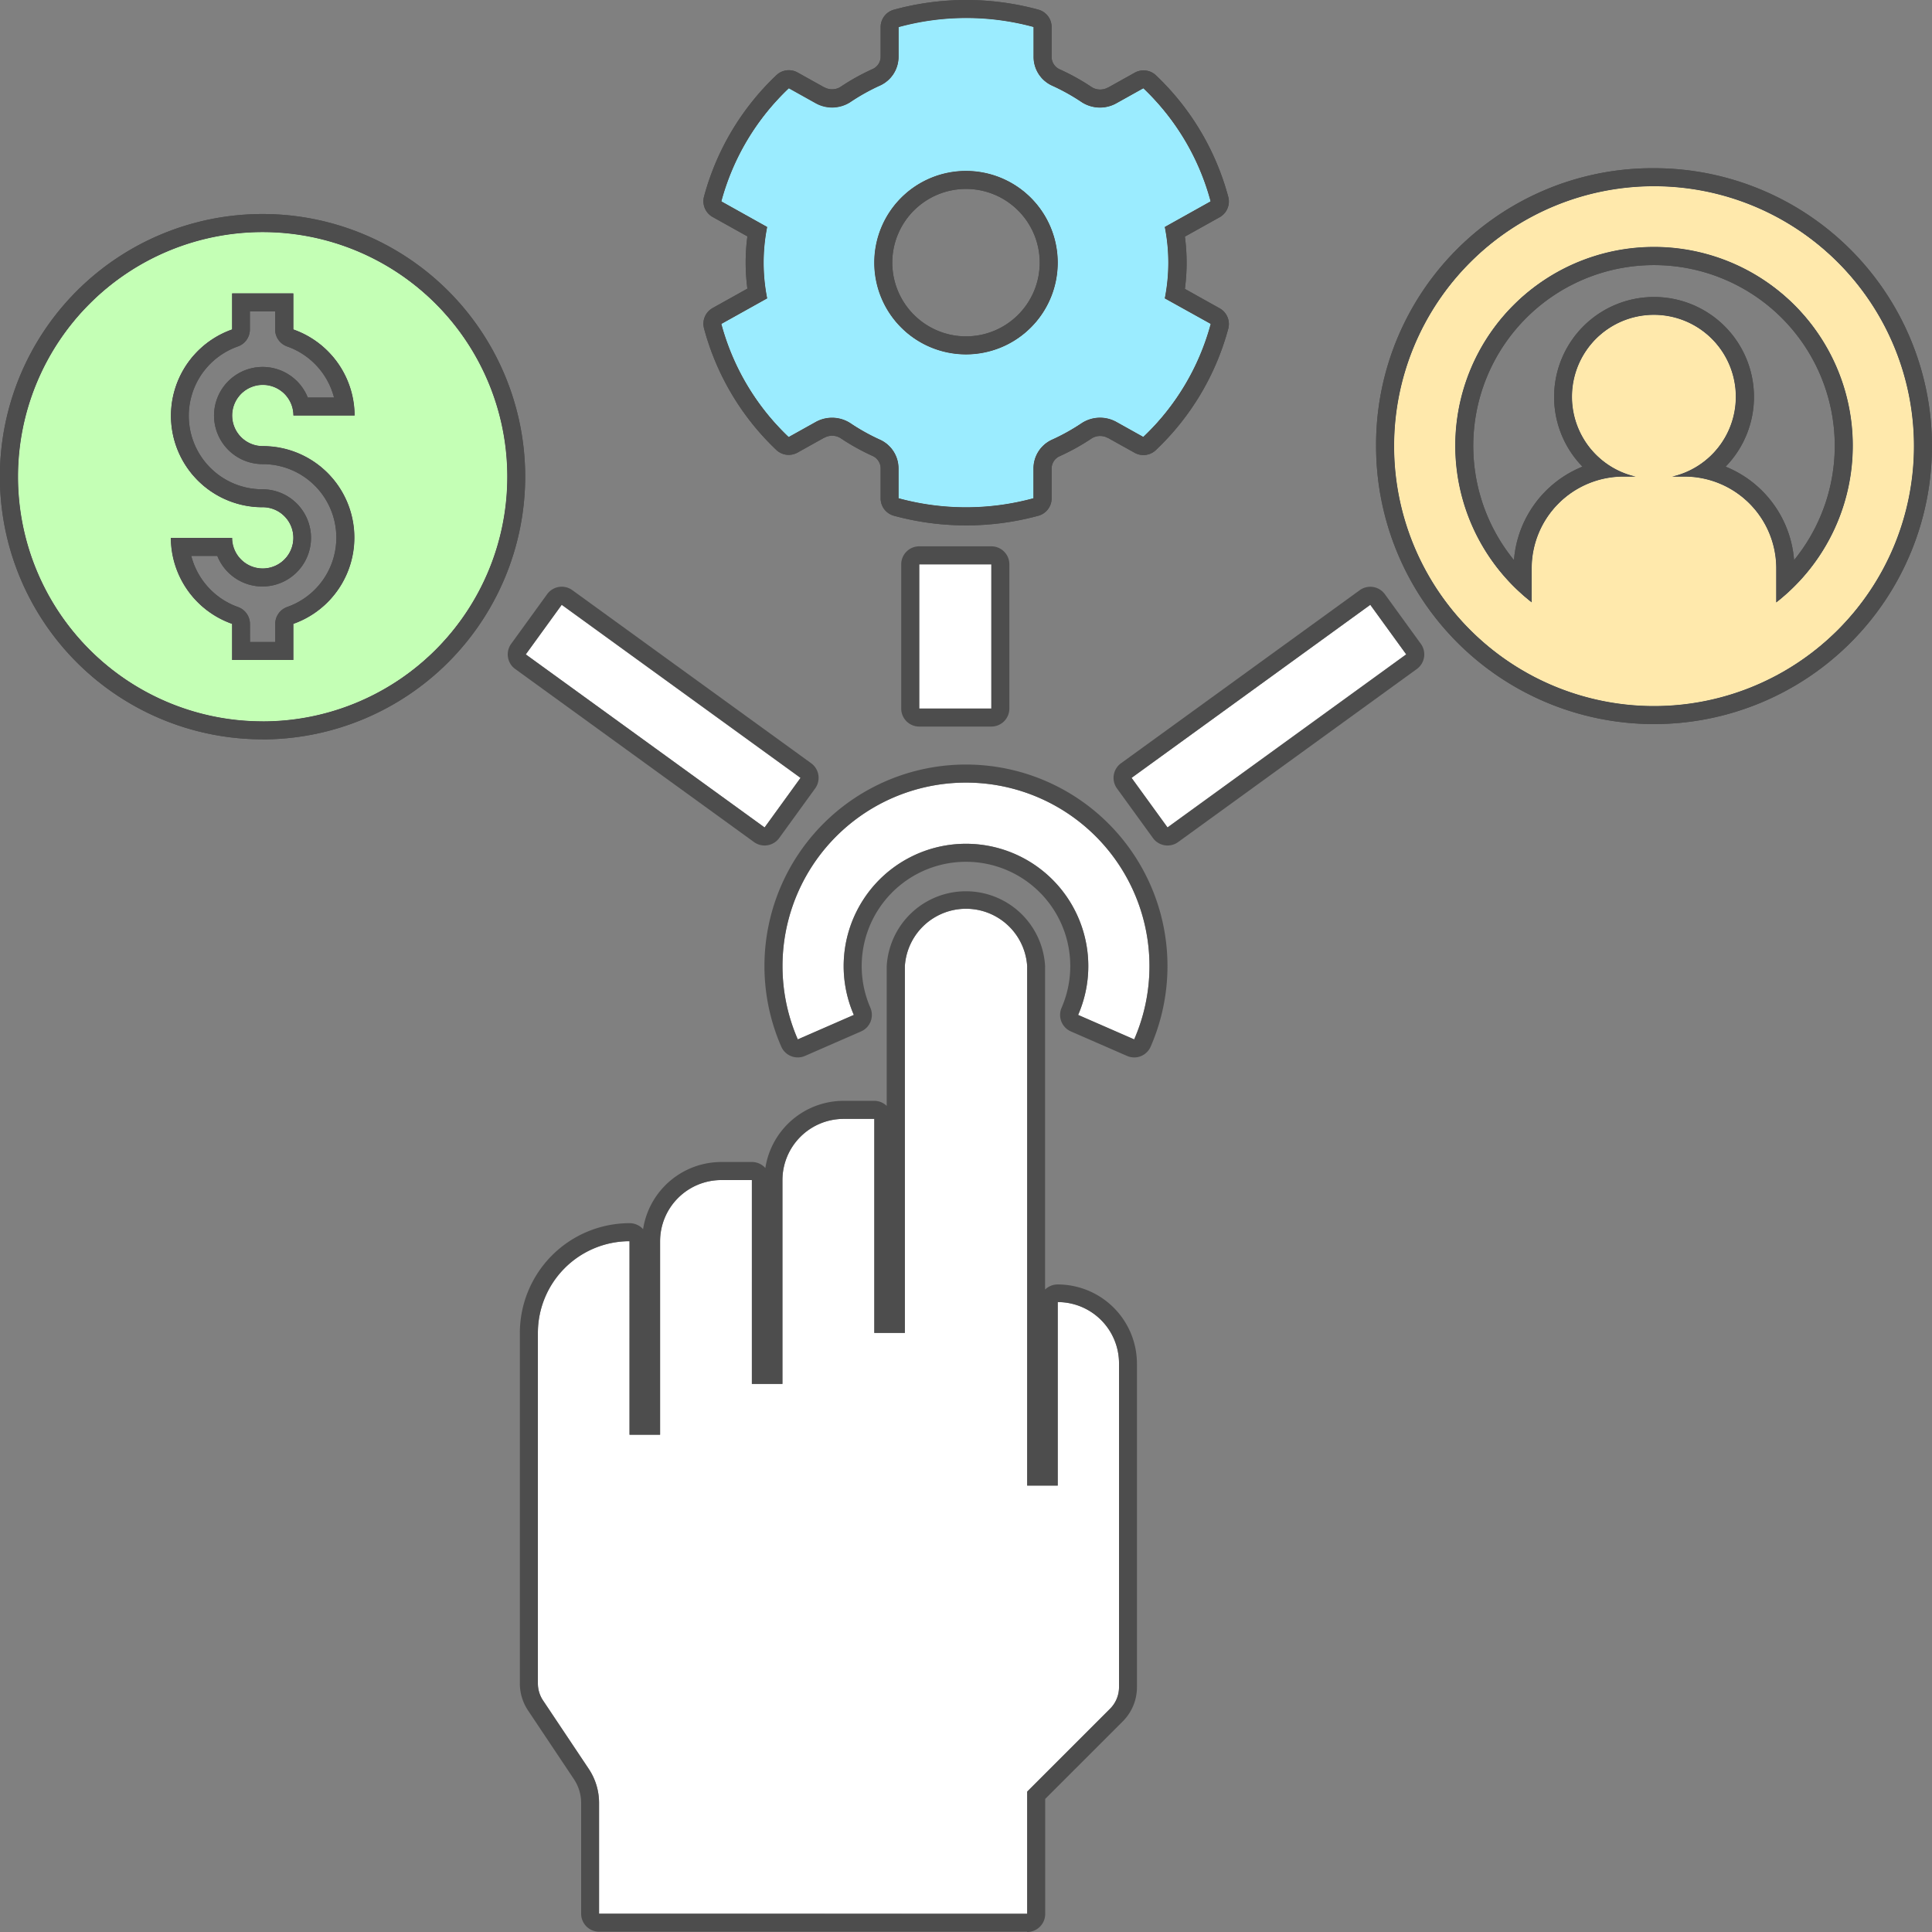<svg xmlns="http://www.w3.org/2000/svg" width="53.594" height="53.594" viewBox="0 0 53.594 53.594">
  <rect x="0" y="0" width="53.594" height="53.594" fill="#808080" stroke="none"/>
  <g id="noun_resource_allocation_3852498" data-name="noun_resource allocation_3852498" transform="translate(-0.5 -0.5)">
    <path id="Path_4293" data-name="Path 4293" d="M53.21,6.5a7.21,7.21,0,1,0,7.21,7.21A7.21,7.21,0,0,0,53.21,6.5ZM56.6,18.047V17.1a2.545,2.545,0,0,0-2.545-2.545h-.344a2.272,2.272,0,1,0-1.009,0h-.344A2.545,2.545,0,0,0,49.817,17.1v.944a5.514,5.514,0,1,1,6.786,0Z" transform="translate(-6.827 -0.834)" fill="#fff"/>
    <path id="Path_4293_-_Outline" data-name="Path 4293 - Outline" d="M53.21,6.5a7.21,7.21,0,1,0,7.21,7.21A7.21,7.21,0,0,0,53.21,6.5M56.6,18.047V17.1a2.545,2.545,0,0,0-2.545-2.545h-.344a2.272,2.272,0,1,0-1.009,0h-.344A2.545,2.545,0,0,0,49.817,17.1v.944a5.514,5.514,0,1,1,6.786,0M53.21,6h0A7.71,7.71,0,1,1,45.5,13.71,7.669,7.669,0,0,1,53.211,6Zm3.884,10.872a5.014,5.014,0,1,0-7.769,0,3.052,3.052,0,0,1,1.9-2.593,2.772,2.772,0,1,1,3.971,0A3.052,3.052,0,0,1,57.095,16.872Z" transform="translate(-6.827 -0.834)" fill="#4d4d4d"/>
    <path id="Path_4294" data-name="Path 4294" d="M7.786,21.573A6.786,6.786,0,1,0,1,14.786a6.786,6.786,0,0,0,6.786,6.786Zm0-5.938A2.539,2.539,0,0,1,6.938,10.7v-1h1.7v1a2.541,2.541,0,0,1,1.7,2.388h-1.7a.848.848,0,1,0-.848.848,2.539,2.539,0,0,1,.848,4.933v1h-1.7v-1a2.541,2.541,0,0,1-1.7-2.388h1.7a.848.848,0,1,0,.848-.848Z" transform="translate(0 -1.062)" fill="#fff"/>
    <path id="Path_4294_-_Outline" data-name="Path 4294 - Outline" d="M7.786,21.573A6.786,6.786,0,1,0,1,14.786a6.786,6.786,0,0,0,6.786,6.786m-2.545-5.09h1.7a.848.848,0,1,0,.848-.848A2.539,2.539,0,0,1,6.938,10.7v-1h1.7v1a2.541,2.541,0,0,1,1.7,2.388h-1.7a.848.848,0,1,0-.848.848,2.539,2.539,0,0,1,.848,4.933v1h-1.7v-1a2.541,2.541,0,0,1-1.7-2.388m2.545,5.59a7.286,7.286,0,1,1,7.286-7.286A7.295,7.295,0,0,1,7.786,22.073Zm-.348-2.7h.7v-.5a.5.5,0,0,1,.334-.472,2.039,2.039,0,0,0-.676-3.962H7.786A1.348,1.348,0,1,1,9.038,12.59h.728a2.046,2.046,0,0,0-1.3-1.417.5.5,0,0,1-.334-.472v-.5h-.7v.5a.5.5,0,0,1-.334.472,2.039,2.039,0,0,0,.676,3.962h.006a1.348,1.348,0,1,1-1.252,1.848H5.806A2.045,2.045,0,0,0,7.1,18.4a.5.5,0,0,1,.334.472Z" transform="translate(0 -1.062)" fill="#4d4d4d"/>
    <path id="Path_4295" data-name="Path 4295" d="M35.706,2.949l-.737.411A.935.935,0,0,1,34,3.338a5.653,5.653,0,0,0-.834-.465.876.876,0,0,1-.506-.8V1.249a7.1,7.1,0,0,0-3.742,0v.818a.876.876,0,0,1-.506.8,5.65,5.65,0,0,0-.834.465.935.935,0,0,1-.971.023l-.733-.409A6.724,6.724,0,0,0,24,6.086l1.271.71a5.07,5.07,0,0,0,0,1.981L24,9.486a6.724,6.724,0,0,0,1.867,3.137l.737-.411a.935.935,0,0,1,.971.023,5.649,5.649,0,0,0,.834.465.876.876,0,0,1,.506.8v.821a7.1,7.1,0,0,0,3.742,0V13.5a.876.876,0,0,1,.506-.8A5.649,5.649,0,0,0,34,12.234a.935.935,0,0,1,.971-.023l.733.409a6.724,6.724,0,0,0,1.87-3.135L36.3,8.777a5.07,5.07,0,0,0,0-1.981l1.271-.71A6.724,6.724,0,0,0,35.706,2.949Zm-4.919,7.382a2.545,2.545,0,1,1,2.545-2.545A2.545,2.545,0,0,1,30.786,10.331Z" transform="translate(-3.489 0)" fill="#fff"/>
    <path id="Path_4295_-_Outline" data-name="Path 4295 - Outline" d="M30.792,1a7.1,7.1,0,0,0-1.877.253v.818a.876.876,0,0,1-.506.8,5.649,5.649,0,0,0-.834.465.935.935,0,0,1-.971.023l-.733-.409A6.724,6.724,0,0,0,24,6.086l1.271.71a5.07,5.07,0,0,0,0,1.981L24,9.486a6.724,6.724,0,0,0,1.867,3.137l.737-.411a.935.935,0,0,1,.971.023,5.649,5.649,0,0,0,.834.465.876.876,0,0,1,.506.8v.821a7.1,7.1,0,0,0,3.742,0V13.5a.876.876,0,0,1,.506-.8A5.65,5.65,0,0,0,34,12.234a.935.935,0,0,1,.971-.023l.733.409a6.724,6.724,0,0,0,1.87-3.135L36.3,8.777a5.07,5.07,0,0,0,0-1.981l1.271-.71a6.724,6.724,0,0,0-1.866-3.137l-.737.411A.935.935,0,0,1,34,3.338a5.653,5.653,0,0,0-.834-.465.876.876,0,0,1-.506-.8V1.249A7.1,7.1,0,0,0,30.792,1m-.006,9.331a2.545,2.545,0,1,1,2.545-2.545,2.545,2.545,0,0,1-2.545,2.545M30.792.5a7.6,7.6,0,0,1,2,.267.5.5,0,0,1,.369.482v.821a.379.379,0,0,0,.216.349,6.172,6.172,0,0,1,.9.5.442.442,0,0,0,.448.008l.006,0,.737-.411a.5.5,0,0,1,.588.074,7.22,7.22,0,0,1,2.005,3.37.5.5,0,0,1-.239.566l-.964.538a5.526,5.526,0,0,1,0,1.45l.964.538a.5.5,0,0,1,.239.567,7.221,7.221,0,0,1-2.01,3.368.5.5,0,0,1-.588.073l-.733-.409-.006,0a.442.442,0,0,0-.448.008,6.168,6.168,0,0,1-.9.5.377.377,0,0,0-.215.343v.823a.5.5,0,0,1-.368.482,7.633,7.633,0,0,1-4.006,0,.5.5,0,0,1-.369-.482V13.5a.379.379,0,0,0-.215-.348,6.168,6.168,0,0,1-.9-.5.442.442,0,0,0-.448-.008l-.006,0-.737.411a.5.5,0,0,1-.588-.074,7.22,7.22,0,0,1-2.005-3.37.5.5,0,0,1,.239-.566l.964-.538a5.526,5.526,0,0,1,0-1.45l-.964-.538a.5.5,0,0,1-.239-.567,7.22,7.22,0,0,1,2.009-3.368.5.5,0,0,1,.587-.073l.733.409.006,0a.442.442,0,0,0,.448-.008,6.168,6.168,0,0,1,.9-.5.377.377,0,0,0,.216-.344V1.253A.5.5,0,0,1,28.783.77,7.6,7.6,0,0,1,30.792.5Zm-.006,9.331a2.045,2.045,0,1,0-2.045-2.045A2.047,2.047,0,0,0,30.786,9.831Z" transform="translate(-3.489 0)" fill="#4d4d4d"/>
    <rect id="Rectangle_575" data-name="Rectangle 575" width="2" height="4" transform="translate(26 16.155)" fill="#fff"/>
    <path id="Rectangle_575_-_Outline" data-name="Rectangle 575 - Outline" d="M0,0V4H2V0H0M0-.5H2a.5.5,0,0,1,.5.5V4a.5.5,0,0,1-.5.5H0A.5.5,0,0,1-.5,4V0A.5.5,0,0,1,0-.5Z" transform="translate(26 16.155)" fill="#4d4d4d"/>
    <rect id="Rectangle_576" data-name="Rectangle 576" width="8.179" height="1.696" transform="translate(31.89 22.078) rotate(-35.941)" fill="#fff"/>
    <path id="Rectangle_576_-_Outline" data-name="Rectangle 576 - Outline" d="M0,0V1.7H8.179V0H0M0-.5H8.179a.5.5,0,0,1,.5.5V1.7a.5.5,0,0,1-.5.5H0a.5.5,0,0,1-.5-.5V0A.5.5,0,0,1,0-.5Z" transform="translate(31.89 22.078) rotate(-35.941)" fill="#4d4d4d"/>
    <rect id="Rectangle_577" data-name="Rectangle 577" width="1.696" height="8.179" transform="matrix(0.587, -0.81, 0.81, 0.587, 15.085, 18.653)" fill="#fff"/>
    <path id="Rectangle_577_-_Outline" data-name="Rectangle 577 - Outline" d="M0,0V8.179H1.7V0H0M0-.5H1.7a.5.5,0,0,1,.5.5V8.179a.5.5,0,0,1-.5.5H0a.5.5,0,0,1-.5-.5V0A.5.5,0,0,1,0-.5Z" transform="matrix(0.587, -0.81, 0.81, 0.587, 15.085, 18.653)" fill="#4d4d4d"/>
    <path id="Path_4296" data-name="Path 4296" d="M36.179,31.09a5.09,5.09,0,1,0-9.756,2.036l1.555-.679a3.393,3.393,0,1,1,6.222,0l1.555.679A5.055,5.055,0,0,0,36.179,31.09Z" transform="translate(-3.793 -3.793)" fill="#fff"/>
    <path id="Path_4296_-_Outline" data-name="Path 4296 - Outline" d="M35.756,33.126a5.09,5.09,0,1,0-9.332,0l1.555-.679a3.393,3.393,0,1,1,6.222,0l1.555.679m0,.5a.5.5,0,0,1-.2-.042L34,32.905a.5.5,0,0,1-.258-.658,2.893,2.893,0,1,0-5.305,0,.5.5,0,0,1-.258.658l-1.555.679a.5.5,0,0,1-.659-.258,5.59,5.59,0,1,1,10.248,0A.5.5,0,0,1,35.755,33.627Z" transform="translate(-3.793 -3.793)" fill="#4d4d4d"/>
    <path id="Path_4297" data-name="Path 4297" d="M31.573,57.994V54.6l2.3-2.3a.848.848,0,0,0,.248-.6v-8.98a1.7,1.7,0,0,0-1.7-1.7v5.09h-.848V31.7a1.7,1.7,0,0,0-3.393,0V41.876h-.848V35.938h-.848a1.7,1.7,0,0,0-1.7,1.7V43.29h-.848V37.635H23.09a1.7,1.7,0,0,0-1.7,1.7V44.7h-.848V39.331A2.545,2.545,0,0,0,18,41.876V51.6a.848.848,0,0,0,.143.471l1.269,1.9a1.7,1.7,0,0,1,.285.941v3.074Z" transform="translate(-2.579 -4.4)" fill="#fff"/>
    <path id="Path_4297_-_Outline" data-name="Path 4297 - Outline" d="M31.573,57.994V54.6l2.3-2.3a.848.848,0,0,0,.248-.6v-8.98a1.7,1.7,0,0,0-1.7-1.7v5.09h-.848V31.7a1.7,1.7,0,0,0-3.393,0V41.876h-.848V35.938h-.848a1.7,1.7,0,0,0-1.7,1.7V43.29h-.848V37.635H23.09a1.7,1.7,0,0,0-1.7,1.7V44.7h-.848V39.331A2.545,2.545,0,0,0,18,41.876V51.6a.848.848,0,0,0,.143.471l1.269,1.9a1.7,1.7,0,0,1,.285.941v3.074H31.573m0,.5H19.7a.5.5,0,0,1-.5-.5V54.919a1.193,1.193,0,0,0-.2-.664l-1.269-1.9A1.343,1.343,0,0,1,17.5,51.6V41.876a3.048,3.048,0,0,1,3.045-3.045.5.5,0,0,1,.373.167,2.2,2.2,0,0,1,2.171-1.864h.848a.5.5,0,0,1,.373.167,2.2,2.2,0,0,1,2.171-1.864h.848a.5.5,0,0,1,.348.141V31.7a2.2,2.2,0,0,1,4.393,0v8.972a.5.5,0,0,1,.348-.141,2.2,2.2,0,0,1,2.2,2.2V51.7a1.339,1.339,0,0,1-.395.953l-2.15,2.15v3.186A.5.5,0,0,1,31.573,58.494Z" transform="translate(-2.579 -4.4)" fill="#4d4d4d"/>
    <path id="Path_4298" data-name="Path 4298" d="M35.706,2.949l-.737.411A.935.935,0,0,1,34,3.338a5.653,5.653,0,0,0-.834-.465.876.876,0,0,1-.506-.8V1.249a7.1,7.1,0,0,0-3.742,0v.818a.876.876,0,0,1-.506.8,5.65,5.65,0,0,0-.834.465.935.935,0,0,1-.971.023l-.733-.409A6.724,6.724,0,0,0,24,6.086l1.271.71a5.07,5.07,0,0,0,0,1.981L24,9.486a6.724,6.724,0,0,0,1.867,3.137l.737-.411a.935.935,0,0,1,.971.023,5.649,5.649,0,0,0,.834.465.876.876,0,0,1,.506.8v.821a7.1,7.1,0,0,0,3.742,0V13.5a.876.876,0,0,1,.506-.8A5.649,5.649,0,0,0,34,12.234a.935.935,0,0,1,.971-.023l.733.409a6.724,6.724,0,0,0,1.87-3.135L36.3,8.777a5.07,5.07,0,0,0,0-1.981l1.271-.71A6.724,6.724,0,0,0,35.706,2.949Zm-4.919,7.382a2.545,2.545,0,1,1,2.545-2.545A2.545,2.545,0,0,1,30.786,10.331Z" transform="translate(-3.489 0)" fill="#9becff"/>
    <path id="Path_4298_-_Outline" data-name="Path 4298 - Outline" d="M30.792,1a7.1,7.1,0,0,0-1.877.253v.818a.876.876,0,0,1-.506.8,5.649,5.649,0,0,0-.834.465.935.935,0,0,1-.971.023l-.733-.409A6.724,6.724,0,0,0,24,6.086l1.271.71a5.07,5.07,0,0,0,0,1.981L24,9.486a6.724,6.724,0,0,0,1.867,3.137l.737-.411a.935.935,0,0,1,.971.023,5.649,5.649,0,0,0,.834.465.876.876,0,0,1,.506.8v.821a7.1,7.1,0,0,0,3.742,0V13.5a.876.876,0,0,1,.506-.8A5.65,5.65,0,0,0,34,12.234a.935.935,0,0,1,.971-.023l.733.409a6.724,6.724,0,0,0,1.87-3.135L36.3,8.777a5.07,5.07,0,0,0,0-1.981l1.271-.71a6.724,6.724,0,0,0-1.866-3.137l-.737.411A.935.935,0,0,1,34,3.338a5.653,5.653,0,0,0-.834-.465.876.876,0,0,1-.506-.8V1.249A7.1,7.1,0,0,0,30.792,1m-.006,9.331a2.545,2.545,0,1,1,2.545-2.545,2.545,2.545,0,0,1-2.545,2.545M30.792.5a7.6,7.6,0,0,1,2,.267.5.5,0,0,1,.369.482v.821a.379.379,0,0,0,.216.349,6.172,6.172,0,0,1,.9.5.442.442,0,0,0,.448.008l.006,0,.737-.411a.5.5,0,0,1,.588.074,7.22,7.22,0,0,1,2.005,3.37.5.5,0,0,1-.239.566l-.964.538a5.526,5.526,0,0,1,0,1.45l.964.538a.5.5,0,0,1,.239.567,7.221,7.221,0,0,1-2.01,3.368.5.5,0,0,1-.588.073l-.733-.409-.006,0a.442.442,0,0,0-.448.008,6.168,6.168,0,0,1-.9.5.377.377,0,0,0-.215.343v.823a.5.5,0,0,1-.368.482,7.633,7.633,0,0,1-4.006,0,.5.5,0,0,1-.369-.482V13.5a.379.379,0,0,0-.215-.348,6.168,6.168,0,0,1-.9-.5.442.442,0,0,0-.448-.008l-.006,0-.737.411a.5.5,0,0,1-.588-.074,7.22,7.22,0,0,1-2.005-3.37.5.5,0,0,1,.239-.566l.964-.538a5.526,5.526,0,0,1,0-1.45l-.964-.538a.5.5,0,0,1-.239-.567,7.22,7.22,0,0,1,2.009-3.368.5.5,0,0,1,.587-.073l.733.409.006,0a.442.442,0,0,0,.448-.008,6.168,6.168,0,0,1,.9-.5.377.377,0,0,0,.216-.344V1.253A.5.5,0,0,1,28.783.77,7.6,7.6,0,0,1,30.792.5Zm-.006,9.331a2.045,2.045,0,1,0-2.045-2.045A2.047,2.047,0,0,0,30.786,9.831Z" transform="translate(-3.489 0)" fill="#4d4d4d"/>
    <path id="Path_4299" data-name="Path 4299" d="M53.21,6.5a7.21,7.21,0,1,0,7.21,7.21A7.21,7.21,0,0,0,53.21,6.5ZM56.6,18.047V17.1a2.545,2.545,0,0,0-2.545-2.545h-.344a2.272,2.272,0,1,0-1.009,0h-.344A2.545,2.545,0,0,0,49.817,17.1v.944a5.514,5.514,0,1,1,6.786,0Z" transform="translate(-6.827 -0.834)" fill="#ffe9ac"/>
    <path id="Path_4299_-_Outline" data-name="Path 4299 - Outline" d="M53.21,6.5a7.21,7.21,0,1,0,7.21,7.21A7.21,7.21,0,0,0,53.21,6.5M56.6,18.047V17.1a2.545,2.545,0,0,0-2.545-2.545h-.344a2.272,2.272,0,1,0-1.009,0h-.344A2.545,2.545,0,0,0,49.817,17.1v.944a5.514,5.514,0,1,1,6.786,0M53.21,6h0A7.71,7.71,0,1,1,45.5,13.71,7.669,7.669,0,0,1,53.211,6Zm3.884,10.872a5.014,5.014,0,1,0-7.769,0,3.052,3.052,0,0,1,1.9-2.593,2.772,2.772,0,1,1,3.971,0A3.052,3.052,0,0,1,57.095,16.872Z" transform="translate(-6.827 -0.834)" fill="#4d4d4d"/>
    <path id="Path_4300" data-name="Path 4300" d="M7.786,21.573A6.786,6.786,0,1,0,1,14.786a6.786,6.786,0,0,0,6.786,6.786Zm0-5.938A2.539,2.539,0,0,1,6.938,10.7v-1h1.7v1a2.541,2.541,0,0,1,1.7,2.388h-1.7a.848.848,0,1,0-.848.848,2.539,2.539,0,0,1,.848,4.933v1h-1.7v-1a2.541,2.541,0,0,1-1.7-2.388h1.7a.848.848,0,1,0,.848-.848Z" transform="translate(0 -1.062)" fill="#c4ffb5"/>
    <path id="Path_4300_-_Outline" data-name="Path 4300 - Outline" d="M7.786,21.573A6.786,6.786,0,1,0,1,14.786a6.786,6.786,0,0,0,6.786,6.786m-2.545-5.09h1.7a.848.848,0,1,0,.848-.848A2.539,2.539,0,0,1,6.938,10.7v-1h1.7v1a2.541,2.541,0,0,1,1.7,2.388h-1.7a.848.848,0,1,0-.848.848,2.539,2.539,0,0,1,.848,4.933v1h-1.7v-1a2.541,2.541,0,0,1-1.7-2.388m2.545,5.59a7.286,7.286,0,1,1,7.286-7.286A7.295,7.295,0,0,1,7.786,22.073Zm-.348-2.7h.7v-.5a.5.5,0,0,1,.334-.472,2.039,2.039,0,0,0-.676-3.962H7.786A1.348,1.348,0,1,1,9.038,12.59h.728a2.046,2.046,0,0,0-1.3-1.417.5.5,0,0,1-.334-.472v-.5h-.7v.5a.5.5,0,0,1-.334.472,2.039,2.039,0,0,0,.676,3.962h.006a1.348,1.348,0,1,1-1.252,1.848H5.806A2.045,2.045,0,0,0,7.1,18.4a.5.5,0,0,1,.334.472Z" transform="translate(0 -1.062)" fill="#4d4d4d"/>
  </g>
</svg>
